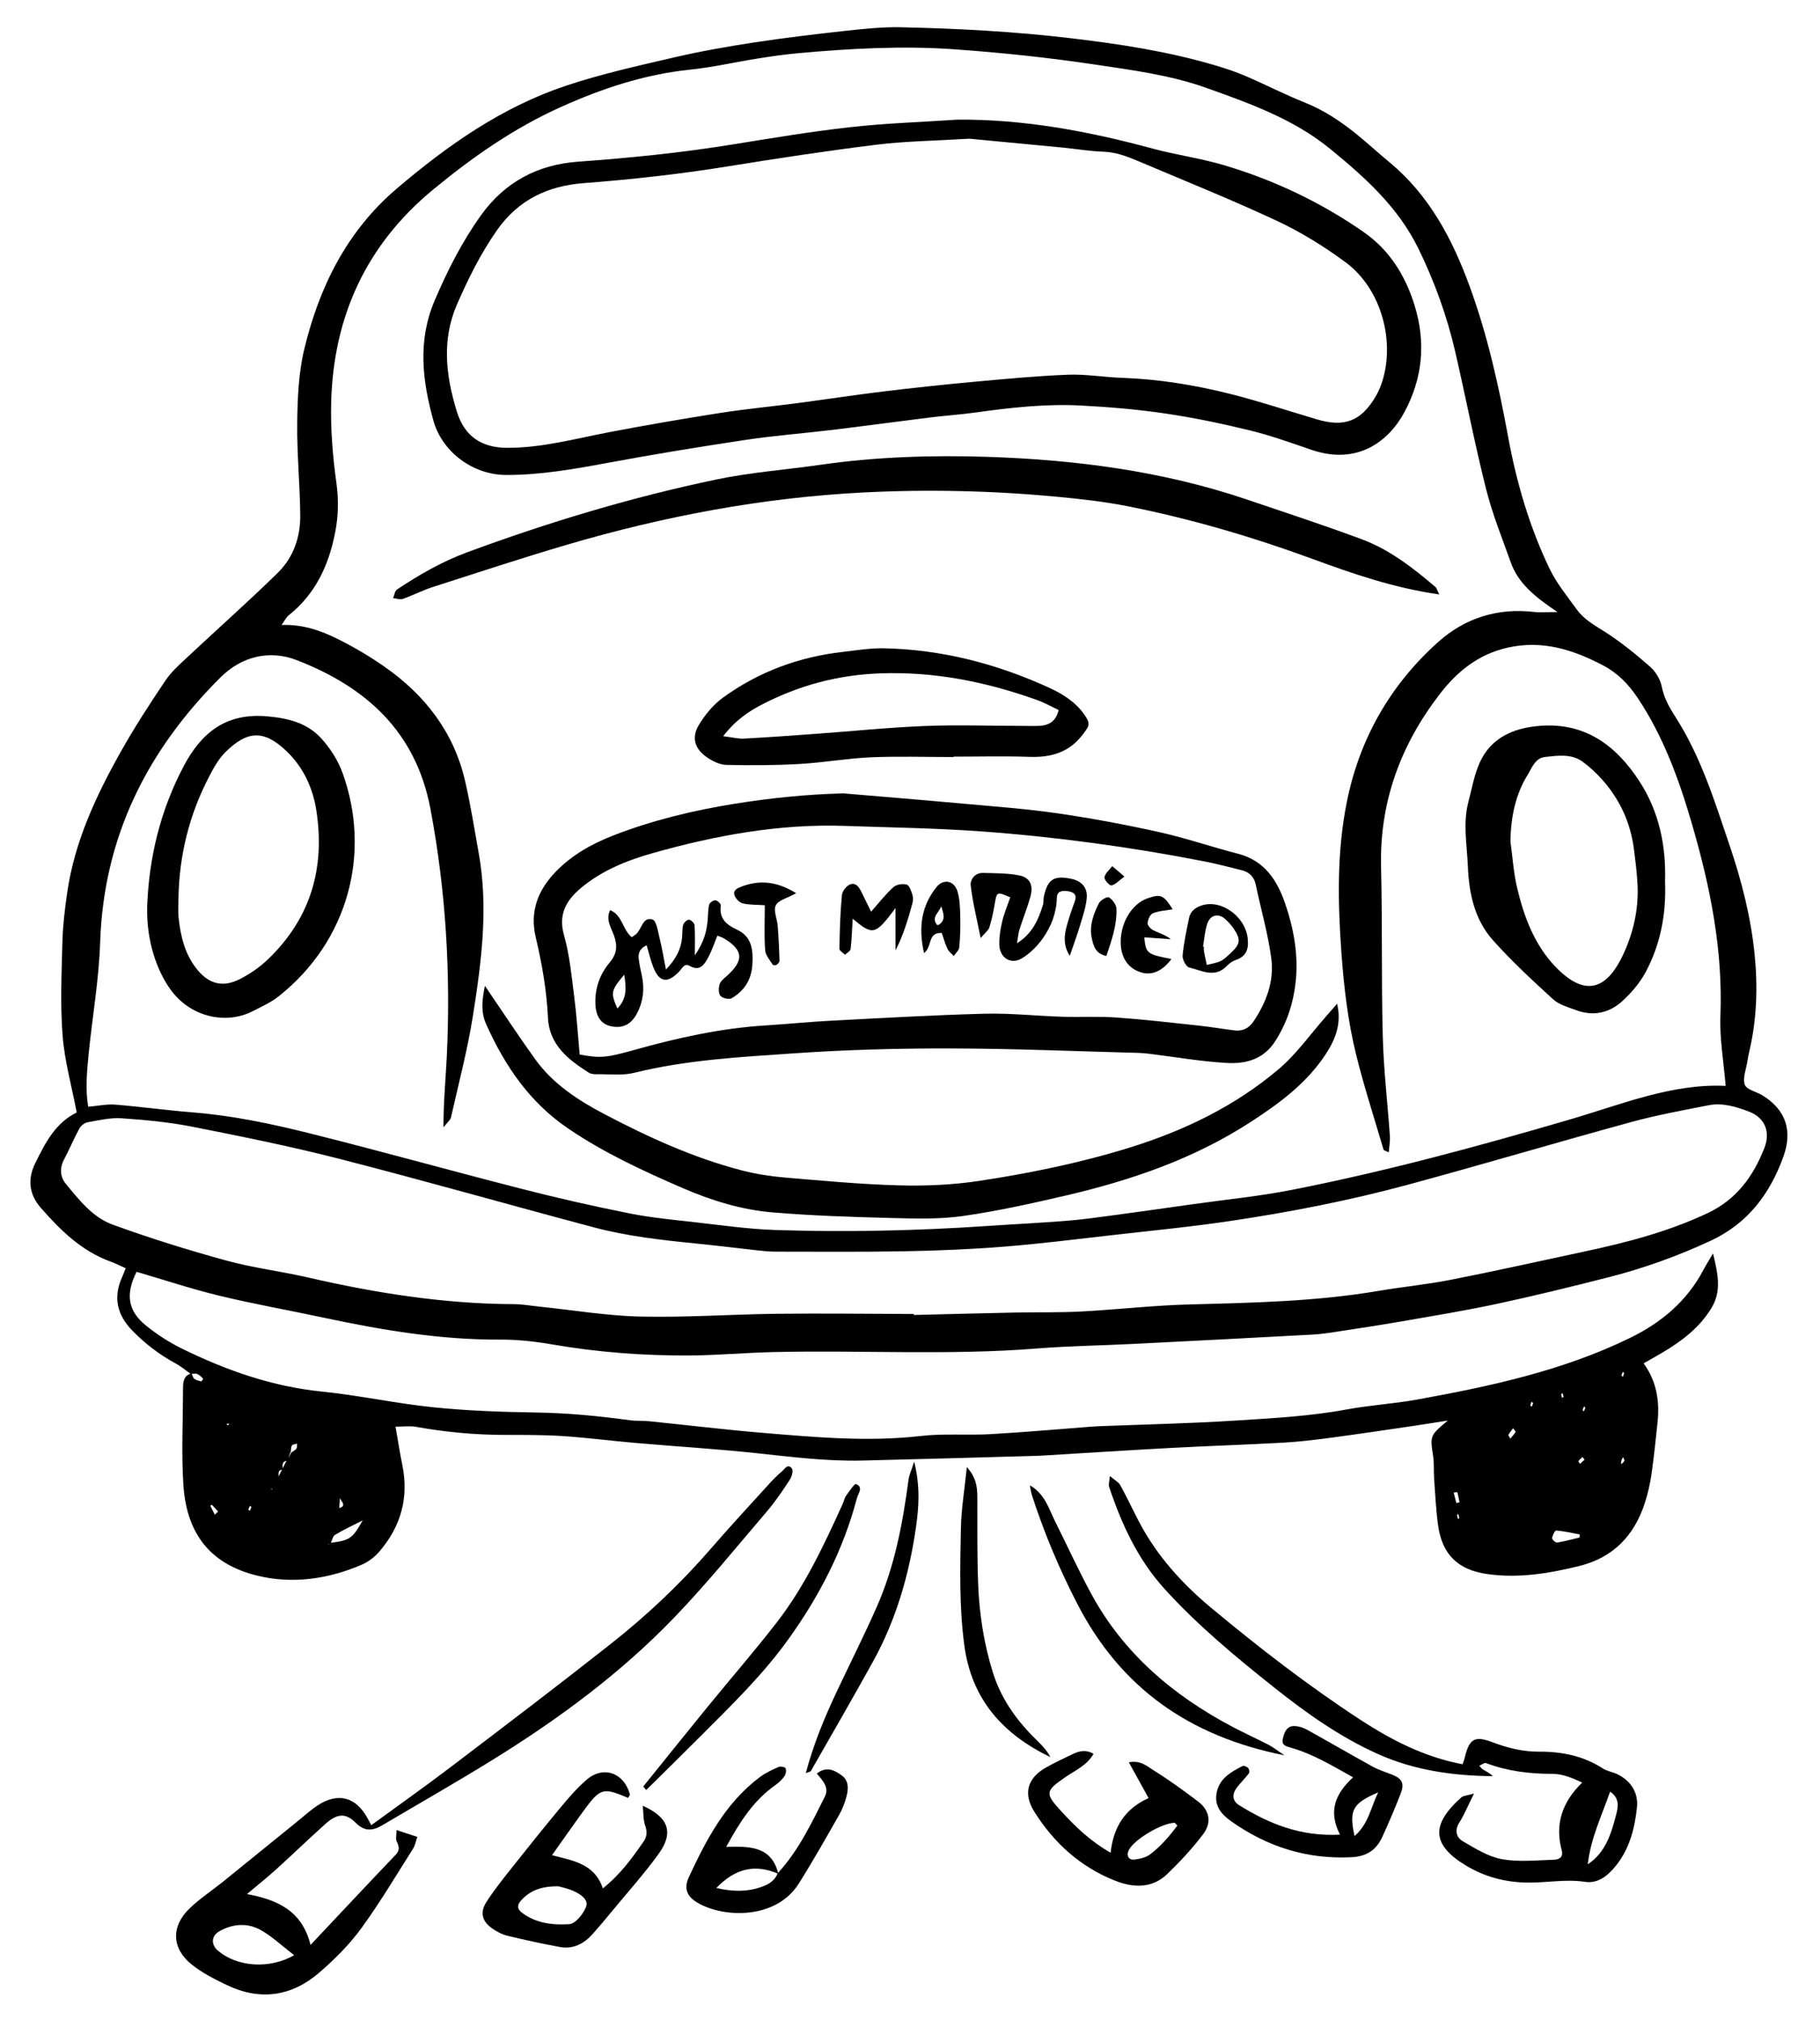 <?xml version="1.0" encoding="UTF-8"?>
<svg id="Layer_1" data-name="Layer 1" xmlns="http://www.w3.org/2000/svg" version="1.1" viewBox="0 0 679.89 754.8">
  <defs>
    <style>
      .cls-1 {
        fill: #000;
        stroke-width: 0px;
      }
    </style>
  </defs>
  <path class="cls-1" d="M71.31,513.33c-1.92-1.34-3.73-2.89-5.78-3.99-5.99-3.24-11.29-7.3-16.05-12.18-5.73-5.87-7.28-12.38-3.9-19.95.43-.97.8-1.96,1.38-3.39-1.98-.88-3.82-1.82-5.74-2.52-10.81-3.94-18.7-11.73-26.02-20.1-4.21-4.82-5.06-10.52-2.05-16.6,3.74-7.55,7.47-15.04,15.51-18.97-1.89-9.87-4.54-19.26-5.28-28.8-.9-11.55-.37-23.22-.07-34.83.16-6.17.9-12.36,1.79-18.49,2.74-19,10.71-36.09,19.98-52.59,5.15-9.16,10.88-18.02,16.76-26.73,2.36-3.49,5.71-6.37,8.83-9.29,11.02-10.33,22.35-20.35,33.13-30.93,5.79-5.68,8.43-13.29,8.36-21.37-.1-11.6-1.28-23.21-1.13-34.8.12-9.11.51-18.45,2.61-27.25,5.56-23.25,15.94-44.2,34.47-60,18.97-16.18,39.33-30.5,63.22-38.49,13.2-4.42,26.89-7.45,40.48-10.61,9.94-2.31,20.02-4.08,30.11-5.62,11.42-1.74,22.9-3.1,34.39-4.36,6.69-.73,13.45-1.43,20.16-1.29,21.29.46,42.53,1.6,63.73,4.12,18.21,2.16,36.22,4.92,53.8,10.13,3.86,1.14,7.71,2.42,11.4,4.01,7.41,3.19,14.59,6.9,22.08,9.89,7.13,2.85,13.35,7.02,19.24,11.77,4.2,3.39,8.17,7.08,12.33,10.52,14.88,12.31,23.49,28.65,29.97,46.38,6.68,18.27,10.86,37.17,14.37,56.24,3.13,17.02,7.95,33.54,15.43,49.14,2.65,5.52,6.66,10.42,10.29,15.43,2.56,3.53,6.31,5.64,10,7.97,6.12,3.86,11.8,8.49,17.26,13.26,2.11,1.84,3.9,4.81,4.42,7.53.85,4.41,2.98,7.98,5.28,11.58,9.37,14.69,14.47,31.21,19.99,47.51,4.5,13.27,8,26.88,9.4,40.85,1.22,12.11.84,24.27-1.97,36.24-.31,1.31-.56,2.63-.77,3.96-.44,2.89-1.82,6.16-.92,8.55.7,1.87,4.32,2.58,6.56,3.95,8.87,5.44,11.35,13.32,7.82,23.01-5.05,13.84-13.2,24.87-27.29,31.4-12.3,5.7-24.89,10.22-37.93,13.55-13.8,3.52-27.64,6.92-41.56,9.91-11.82,2.54-23.77,4.49-35.69,6.57-8.21,1.43-16.46,2.67-24.7,3.93-2.92.45-5.86.87-8.81,1.03-22.37,1.21-44.74,2.37-67.11,3.49-11.86.6-23.74.74-35.57,1.69-32.95,2.64-65.95.57-98.92,1.35-10.25.24-20.49,1.19-30.74,1.26-17.27.12-34.46-1.17-51.52-4.11-6.36-1.1-12.87-1.85-19.31-1.81-22.52.13-44.52-3.58-66.42-8.26-12.88-2.75-25.87-5.05-38.67-8.14-10.42-2.52-20.62-5.92-30.91-8.93-4.19,8.25-3.35,14.53,3.48,20.06,4.16,3.36,8.77,6.34,13.57,8.69,16.51,8.09,33.63,14.12,52.16,15.99,13.89,1.4,27.62,4.43,41.52,5.86,12.6,1.3,25.32,1.76,37.99,1.95,11.9.17,23.67,1.27,35.43,2.89,2.4.33,4.87.14,7.29.38,14.19,1.44,28.35,3.17,42.56,4.35,19.62,1.64,39.23,3.43,58.99,1.16,8.56-.98,17.31-.19,25.95-.68,12.64-.71,25.26-1.85,37.89-2.81.81-.06,1.62-.12,2.43-.15,17-.67,34.02-1.02,50.99-2.1,13.95-.89,27.94-1.6,41.76-4.16,8.72-1.61,17.64-2.13,26.37-3.71,27.29-4.95,54.39-10.75,79.55-23.04,11.65-5.69,21.27-13.74,27.41-25.46.84-1.6,1.81-3.12,3.56-6.11,1.92,7.97,3.19,14.23-.61,20.45-4.5,7.38-11.13,12.38-18.41,16.68-2.27,1.34-4.57,2.62-6.9,3.95,4.95,6.9,6.02,14.34,5.18,22.18-.69,6.41-1.32,12.83-2.25,19.21-.54,3.71-1.38,7.42-2.55,10.98-4,12.15-11.89,20.29-24.59,23.39-11.28,2.75-22.58,4.64-34.26,2.96-10.83-1.56-16.81-7.21-18.33-18.25-.81-5.85-1.06-11.78-1.49-17.68-.2-2.69.06-5.44-.35-8.09-1.16-7.68-1.25-7.67,5.48-13.33-5.02.79-8.93,1.44-12.85,2.01-10.37,1.52-20.74,3.08-31.13,4.46-5.87.78-11.77,1.48-17.69,1.81-13.75.77-27.51,1.19-41.26,1.93-16.16.86-32.31,1.91-48.46,2.88-.81.05-1.62.09-2.43.11-21.61.59-43.22,1.24-64.83,1.75-13.52.32-26.89-1.4-40.3-2.83-14.74-1.56-29.54-2.45-44.31-3.73-9.12-.79-18.21-1.98-27.35-2.58-7.27-.48-14.59-.42-21.89-.44-11.09-.02-22.06-1.06-32.97-3.02-2.3-.41-4.74-.06-7.63-.06.89,5.05,1.61,9.74,2.55,14.38,2.49,12.24-.58,23.01-8.65,32.35-1.72,1.99-4.03,3.76-6.43,4.8-12.46,5.4-25.78,7.31-38.79,4.21-17.16-4.09-26.72-14.95-27.94-34.15-.75-11.86-.14-23.8-.12-35.71,0-2.49.14-4.95,3.17-5.8.34.7.51,1.61,1.06,2.04.7.55,1.69.76,2.59.97.15.03.75-1,.68-1.06-.68-.65-1.37-1.37-2.21-1.71-.67-.27-1.54-.02-2.32,0ZM605.45,547.2c.48-.47,1.11-.87,1.38-1.43.14-.3-.33-.9-.53-1.37-.22.46-.53.91-.64,1.4-.11.5-.04,1.05-.05,1.57-.24.38-.48.77-.72,1.15.18-.44.36-.88.55-1.32ZM107.23,545.74c-2.22.29-1.57,1.95-1.58,3.3-2.3.19-1.39,2-1.61,3.23-.27.41-.54.83-.81,1.24.2-.49.4-.97.6-1.46.54-1.06,1.09-2.12,1.63-3.18.55-1.08,1.09-2.16,1.64-3.25.61-1.02,1.22-2.04,1.83-3.06.61-.43,1.39-.75,1.78-1.32.32-.47.19-1.25.25-1.9-.66.22-1.58.25-1.9.71-.4.57-.3,1.49-.42,2.26-.47,1.14-.95,2.29-1.42,3.43ZM126.56,563.44c3.06-.68,1.04-2.36.43-3.73-.09,1.3-.18,2.59-.27,3.89-.23.33-.46.67-.69,1,.17-.39.35-.78.52-1.16ZM123.32,576.42c7.32-.89,8.32-1.56,12.17-8.39-3.79,1.93-7.16,3.48-10.33,5.39-.87.52-1.12,2.09-1.65,3.18-.25.07-.51.11-.73.23-.14.08-.2.28-.29.43.28-.28.56-.56.84-.84ZM581.8,228.66c-8.17-5.52-14.57-10.54-17.44-18.58-3.25-9.12-6.9-18.16-9.25-27.51-4.26-16.95-7.55-34.14-11.49-51.18-3.09-13.39-7.74-26.23-13.8-38.61-7.61-15.53-20.13-26.72-33.08-37.28-13.51-11.03-29.98-16.92-46.17-22.69-13.41-4.78-27.59-6.61-41.71-8.72-17.34-2.59-34.73-4.41-52.16-5.66-19.42-1.39-38.89-.32-58.29,1.42-5.09.46-10.16,1.19-15.2,1.99-8.48,1.34-16.88,3.3-25.4,4.18-17.07,1.76-33,7.06-48.51,14.06-17.37,7.84-32.78,18.61-47.43,30.69-25.12,20.71-37.35,47.57-38.16,79.72-.25,9.94.59,20,1.95,29.87.87,6.31.76,12.32-.43,18.44-2.37,12.28-7.33,23.09-17.38,31.08-.92.73-1.46,1.94-2.67,3.62,8.38-.29,15.2,2.31,21.68,5.58,5.77,2.91,11.38,6.25,16.68,9.94,15.14,10.54,25.92,24.39,30.17,42.63,2.07,8.9,3.48,17.95,5.1,26.95,3.71,20.52,1.04,40.89-2.18,61.12-2.02,12.68-5.32,25.16-8.15,37.71-.22,1-1.31,1.8-2.81,3.75-.03-9.74.83-18.01,1.23-26.32,1.5-31.08-.32-61.98-6.11-92.69-5.47-28.99-24.29-45.64-50.02-55.57-9.83-3.79-20.26-1.62-28.4,6.48-27.47,27.35-43.66,59.66-44.96,99.05-.46,13.96-2.93,27.85-4.31,41.78-.66,6.6-1.24,13.25-.15,19.57,3.72-.32,6.95-1.04,10.1-.79,9.64.78,19.24,2.13,28.88,2.9,14.8,1.17,29.28,4.21,43.59,7.79,26.58,6.64,52.97,14.03,79.51,20.82,13.26,3.4,26.64,6.44,40.06,9.12,8.16,1.63,16.5,2.4,24.78,3.34,9.89,1.12,19.79,2.54,29.72,2.87,26.48.87,52.96.29,79.41-1.51,9.69-.66,19.39-1.13,29.07-1.89,5.63-.44,11.24-1.22,16.85-1.97,10.13-1.36,20.24-2.79,30.36-4.22,12.51-1.77,25.14-3,37.52-5.44,35.08-6.91,69.55-16.26,103.86-26.32,19.25-5.65,38.11-13.45,57.98-12.49-.73-9.02-2.28-17.62-1.95-26.15.96-24.6-3.79-48.17-10.6-71.59-4.84-16.64-10.65-32.71-20.34-47.25-3.41-5.11-7.49-9.26-12.82-12.07-11.17-5.88-22.68-9.59-35.68-6.68-10.98,2.46-18.9,8.9-25.47,17.45-14.61,19.03-22.46,40.29-21.86,64.59.52,21.1.09,42.22.64,63.31.32,12.37,1.79,24.7,2.65,37.06.14,1.95-.25,3.93-.41,6.16-1.13-.56-1.86-.69-1.95-1.01-3.49-11.84-7.32-23.61-10.27-35.59-3.09-12.55-4.57-25.37-5.5-38.33-1.33-18.67-1.67-37.2,1.97-55.58,4.7-23.8,16.19-44.04,34.22-60.17,10-8.95,22.22-12.81,35.86-11.21,2.38.28,4.81.04,8.68.04ZM341.38,490.89c0,.13,0,.26,0,.39,12.68-.31,25.37-.65,38.05-.91,8.11-.17,16.24.05,24.34-.38,13.46-.71,26.89-2.28,40.35-2.64,23.73-.63,47.44-1.08,70.93-5.08,9.01-1.53,18.14-2.4,27.1-4.17,16.61-3.27,33.13-6.97,49.68-10.51,15.81-3.38,31.37-7.41,46.11-14.38,10.78-5.09,17.01-13.72,21.15-24.27,2.4-6.11.22-11.41-5.85-13.69-4.72-1.78-9.78-3.35-14.94-2.33-9.75,1.92-19.55,3.71-29.12,6.33-27.72,7.59-55.27,15.78-83.01,23.3-21.79,5.91-43.96,10.24-66.29,13.57-14.63,2.19-29.37,3.62-44.07,5.29-13.64,1.55-27.26,3.27-40.94,4.36-12.37.98-24.79,1.48-37.2,1.71-15.95.3-31.92.14-47.88.14-2.15,0-4.31-.21-6.46-.44-7.76-.85-15.5-1.83-23.26-2.6-12.86-1.28-25.71-2.71-38.21-6.03-31.67-8.43-63.19-17.42-94.93-25.57-18.19-4.67-36.63-8.39-55.06-12.03-8.68-1.72-17.58-2.55-26.42-3.16-4.2-.29-8.53.75-12.75,1.5-1.15.2-2.49,1.29-3.07,2.34-2.04,3.75-3.67,7.73-5.68,11.5-1.75,3.27-1.51,6.54.63,9.14,4.97,6.05,10.06,12.55,17.52,15.26,13.89,5.05,28.04,9.46,42.3,13.38,10.08,2.77,20.56,4.03,30.77,6.38,25.27,5.82,50.75,9.84,76.77,9.94,3.21.01,6.42.6,9.63.93,12.59,1.3,25.16,3.43,37.77,3.71,16.99.38,34.01-.85,51.02-1.04,17.01-.19,34.02.03,51.03.08ZM590.05,574.42c.03-.38.07-.76.1-1.14-2.93-.54-5.84-1.23-8.79-1.49-.47-.04-1.41,1.79-1.55,2.83-.07.5,1.31,1.78,1.87,1.69,2.82-.44,5.58-1.23,8.37-1.89ZM544.04,561.54c.4-.09.79-.18,1.19-.27-.26-1.28-.5-2.57-.82-3.83-.01-.04-.89.14-1.36.21.33,1.3.66,2.59.99,3.89ZM564.2,537.47c.72-.87,1.47-1.6,1.95-2.48.13-.23-.59-.92-.92-1.4-.58.8-1.24,1.56-1.7,2.43-.13.24.36.81.67,1.45ZM81.48,564.71c-.77-.85-1.53-1.7-2.32-2.51-.03-.03-.6.36-.58.39.53,1.12,1.09,2.22,1.66,3.32.28-.27.57-.55,1.24-1.2ZM591.95,545.34c-.3-.39-.54-.7-.78-1-.51.49-1.1.92-1.49,1.49-.11.16.33.71.52,1.08.57-.51,1.14-1.02,1.74-1.57ZM592.23,526.02c-.14-.22-.28-.44-.42-.66-.21.45-.47.88-.59,1.35-.04.15.29.4.45.61.19-.43.38-.87.56-1.3ZM572.73,524.22c-.19-.19-.37-.38-.55-.56-.18.45-.42.89-.51,1.35-.03.14.34.37.53.56.18-.45.36-.9.54-1.34ZM584.12,521.77c-.14-.44-.28-.88-.43-1.32-.17.18-.5.38-.48.54.05.46.24.89.38,1.34.17-.19.35-.37.52-.56ZM606.74,513.09c-.16-.2-.31-.4-.47-.59-.19.44-.44.87-.54,1.33-.03.14.33.37.5.55.17-.43.34-.86.51-1.29ZM93.41,562.55c-.23.45-.5.89-.65,1.37-.04.12.35.36.54.55.21-.44.46-.87.58-1.34.04-.14-.3-.39-.47-.58ZM544.7,567.59c.15-.19.44-.4.42-.57-.07-.49-.27-.97-.42-1.45-.14.19-.41.4-.39.58.06.49.25.96.39,1.44ZM85.73,531.86c-.45.03-.79.05-1.14.07.17.2.33.4.5.6.18-.19.36-.37.64-.68ZM101.43,556.63l.24-.44-.36-.05.12.49Z"/>
  <path class="cls-1" d="M92.24,707.62c11.55,2.17,20.6,6.29,23.77,19.01,10.99-11.67,21.31-22.7,31.74-33.62,1.65-1.73,1.39-3.08.47-4.98-.49-1-.09-2.44-.09-4.31,2.91.95,5.11,1.67,7.77,2.55-.56,1.6-.82,3.18-1.61,4.43-6.35,10-12.4,20.23-19.37,29.78-4.42,6.05-9.88,11.49-15.56,16.42-10.31,8.94-22.09,10.71-34.57,4.75-4.58-2.19-9.24-4.55-13.17-7.7-7.49-6-7.78-14.15-.88-20.88,3.84-3.74,8.42-6.71,12.62-10.1,9.45-7.63,18.86-15.3,28.29-22.94,2.3-1.87,4.51-3.89,6.98-5.51,7.6-4.99,14.36-3.19,18.67,4.78.38.71.77,1.41,1.4,2.59,10.01-7.31,20.04-14.4,29.81-21.83,19.98-15.18,39.97-30.37,59.67-45.91,13.59-10.72,26.16-22.59,37.51-35.72,6.89-7.97,14.06-15.7,21.14-23.5,1.63-1.8,3.31-3.59,5.18-5.13,1.04-.86,2.25-3.18,3.8-1.19.6.77,0,3.07-.75,4.21-2.66,4.05-5.38,8.11-8.52,11.79-11.4,13.34-22.47,27.01-34.61,39.64-20.12,20.93-43.4,38.08-68.04,53.31-13.52,8.36-27.33,16.23-41.01,24.32-3.56,2.1-6.57,2.57-10.04-.92-3.77-3.79-7.02-3.37-11.31.49-6.23,5.59-12.26,11.41-18.46,17.04-3.19,2.89-6.57,5.56-10.82,9.13ZM109.89,730.47c-4.68-3.6-8.22-6.97-12.34-9.32-4.98-2.84-10.46-2.49-15.5.31-3.16,1.75-3.32,5.01-.66,7.29,6.99,6,19.04,7.12,28.51,1.72Z"/>
  <path class="cls-1" d="M550.62,670.1c-2.31,4.63-3.61,7.91-5.48,10.83-1.92,3.02-1.02,5.61,1.38,7.01,4.61,2.68,9.44,5.72,14.54,6.65,6.28,1.14,12.93.41,19.4.21,1.76-.05,3.69-.71,2.93-3.58-2.56-9.64.13-17.96,7.66-25.24-4.05-1.92-7.53-3.28-11.29-3.27-8.43.02-16.65-1.02-24.59-4-.64-.24-1.68.61-2.54.95.43.48.78,1.09,1.31,1.41,1.25.74,2.58,1.33,3.7,2.51-14.88-.14-29.35-2.18-42.98-8.31-14.13-6.35-26.64-15.24-38.71-24.84-14.4-11.45-28.55-23.18-40.94-36.84-9.98-11-16.03-24.18-20.68-38.09-.3-.9.12-2.04.29-4.06,1.75,1.51,3.23,2.26,3.89,3.45,2.48,4.48,4.63,9.14,7.01,13.68,6.63,12.66,16.06,23.07,26.92,32.11,17.84,14.86,36.19,29.05,55.66,41.78,11.82,7.72,24.12,14,38.24,16.67.25-.71.58-1.42.76-2.17,1.75-7.45,3.73-8.61,10.58-6.01,5.58,2.11,11.24,3.52,17.29,3.48,8.47-.06,16.56,1.57,23.84,6.3,1.54,1,3.55,1.26,5.24,2.06,5.21,2.45,8.02,7.04,7.47,12.37-.8,7.74-2.73,15.45-7.79,21.77-2.94,3.67-6.64,6.89-11.65,6.13-7.27-1.1-14.41.4-21.62.28-8.32-.13-15.98-2.19-23.03-6.49-12.61-7.68-12.92-15.21-1.48-25.38.68-.61,1.92-.6,4.66-1.37ZM593.16,696.49c6.57-4.33,8.66-11.26,10.47-18.11.74-2.8,1.73-6.47-2.16-9.01-3.16,9.08-7.29,17.57-8.32,27.11Z"/>
  <path class="cls-1" d="M234.62,671.7c-9.44-4.01-10.34-3.77-16.83,5.12-3.81,5.23-7.5,10.55-11.58,16.29,7.73,2.04,15.87,3.07,18.99,12.4,6.59-5.25,10.93-11.31,15.19-17.46,1.34-1.94,1.43-3.76.61-6.06-.76-2.15-.6-4.63-.89-7.35,9.63,4.26,11.66,9.99,6.02,17.84-5.35,7.44-11.52,14.3-17.36,21.38-2.4,2.92-4.83,5.82-7.34,8.65-3.24,3.64-7.25,5.8-12.21,4.9-6.6-1.2-13.16-2.63-19.68-4.21-2.04-.5-4.05-1.57-5.78-2.8-3.72-2.65-4.53-5.97-2.03-9.85,2.77-4.3,5.98-8.33,9.16-12.35,6.2-7.83,12.44-15.63,18.83-23.3,2.93-3.52,5.98-7.04,9.45-10.01,6.21-5.33,13.93-2.6,16.12,5.44.1.37-.43.9-.67,1.36ZM208.55,704.73c-6.62-.05-10.67,1.72-13.9,5.29-1.48,1.65-1.63,3.12.46,4.67,5.27,3.92,11.52,4.57,17.53,4.19,2.3-.15,5.25-3.78,6.28-6.45,1.07-2.77-2.06-4.72-4.47-5.85-2.36-1.1-5.01-1.59-5.89-1.86Z"/>
  <path class="cls-1" d="M408.49,655.26c-2.41,4.28-6.77,6.12-10.47,8.66-7.56,5.21-7.78,6.03-1.58,12.76,5.28,5.74,10.82,11.18,18.46,15.5,1-9.53,5.33-16.45,14.17-20.41-2.51-4.54-4.78-8.65-7.37-13.35,4.36-.94,6.9,1.53,9.36,3.06,5.7,3.54,11.16,7.52,16.51,11.58,4.21,3.2,5.21,7.77,1.94,12.12-4.01,5.34-8.63,10.29-13.44,14.94-5.74,5.56-12.87,5.16-19.63,2.47-12.92-5.14-22.84-14.16-30.13-25.86-4.18-6.71-2.42-12.46,4.31-16.31,3.26-1.87,6.71-3.42,10.09-5.08,2.5-1.22,5.04-1.76,7.78-.1ZM439.83,682.05c-.67-.7-.86-1.05-1.03-1.05-4.81.12-14.91,6.11-17.05,10.07-1.11,2.05-.2,3.94,2.03,3.67,2.03-.25,4.31-.77,5.88-1.95,4-3.02,7.23-6.84,10.17-10.74Z"/>
  <path class="cls-1" d="M290.54,699.83c7.76-8.39,12.58-18.61,17.62-28.67,1.71-3.41-.93-6-3.02-8.56,3.69-2.89,6.57-1.2,9.15.58,2.87,1.99,2.69,5.16,1.9,8.11-.62,2.32-1.51,4.64-2.7,6.73-4.94,8.65-9.82,17.35-15.14,25.76-8.43,13.33-27.94,12.88-37.77,7.09-3.98-2.35-5.23-5.3-3.22-9.62,6.5-13.98,13.64-27.62,26.34-37.21,2.12-1.61,4.62-2.77,7.07-3.87.73-.33,2.48-.03,2.69.45.35.79.14,2.19-.39,2.94-.92,1.29-2.14,2.46-3.45,3.38-8.2,5.77-13.36,13.92-18.33,23.07,8.59-.25,16.96-.39,19.46,10.05-8.56-3.71-15.97-2.15-23.15,5.3,6.35,1.47,11.68,1.46,17.08-.48,2.67-.96,4.79-2.35,5.87-5.05Z"/>
  <path class="cls-1" d="M500.58,685.42c-4.63-9.01-1.51-15.47,4.87-21.41-7.89-4.43-15.01-8.69-23.01-11-2.13-.62-3.79-.99-3.22-3.42.54-2.36,1.44-4.92,4.58-4.73,1.54.09,3.18.65,4.54,1.41,8.23,4.56,16.37,9.31,24.61,13.84,2.3,1.26,4.88,2,7.32,3,3.5,1.43,4.43,3.23,3,6.91-2.15,5.51-4.45,10.98-6.93,16.34-2.2,4.76-5.78,7.22-11.41,7.5-16.6.84-31.37-3.83-44.85-13.31-3.83-2.69-6.52-5.81-5.59-10.74,1.02-5.38,5.36-7.81,9.72-10.03.47-.24,1.63.27,2.08.77.38.43.55,1.6.23,2.02-1.46,1.93-3.29,3.6-4.68,5.58-1.69,2.4-1.4,4.75,1.1,6.3,11.1,6.9,22.86,11.75,37.65,10.98ZM506,685.97c5.23-4.51,6.02-10.54,8.84-16.34-9.62,4.17-10.93,6.56-8.84,16.34Z"/>
  <path class="cls-1" d="M384.73,554.93c5.65,3.2,7.09,8.83,9.58,13.8,4.45,8.89,8.58,17.95,13.31,26.68,12.09,22.31,30.57,37.98,52.7,49.69,4.51,2.38,9.16,4.49,13.69,6.83,1.54.79,2.9,1.91,5.81,3.86-35.77-7.12-61.16-25.36-77.2-56.26-6.82-13.14-12.53-26.75-17.1-40.84-.39-1.22-.54-2.51-.8-3.77Z"/>
  <path class="cls-1" d="M240.28,667.47c7.92-9.82,15.81-19.67,23.78-29.45,8.69-10.65,17.71-21.04,26.13-31.9,10.45-13.48,17.62-28.88,24.64-44.32.44-.97.62-2.12,1.22-2.96,1.16-1.63,3.2-4.63,3.73-4.4,2.88,1.25.81,3.45.31,5.35-5.04,19.21-14.02,36.52-25.53,52.57-9.47,13.22-21.1,24.51-32.54,35.97-6.83,6.84-13.73,13.61-20.59,20.41-.38-.42-.76-.85-1.14-1.27Z"/>
  <path class="cls-1" d="M392.4,656.48c-17.77-8.59-29.49-21.55-32.18-41.89-1.93-14.57-1.55-29.12-1.26-43.68.14-7.16,1.36-14.3,2.22-22.82,3.52,3.97,3.9,7.48,3.92,11.16.05,10.82-.12,21.65.3,32.46.44,11.31,2.15,22.5,5.57,33.33,2.9,9.19,8.22,16.92,14.96,23.74,2.37,2.39,4.93,4.65,6.47,7.71Z"/>
  <path class="cls-1" d="M341.5,546.04c2.34,9.47,1.73,17.12.69,24.43-2.51,17.63-7.42,34.69-16.12,50.4-7.56,13.66-15.38,27.18-23.13,40.74-.2.35-.9.41-1.92.83,2.89-10.94,7.08-20.97,11.74-30.83,4.94-10.46,10.15-20.81,14.82-31.39,6.67-15.12,9.67-31.23,11.83-47.51.22-1.65,1-3.22,2.11-6.66Z"/>
  <path class="cls-1" d="M357.19,44.7c25.05-.24,49.29,4.29,73.3,10.79,8.79,2.38,17.91,3.61,26.63,6.19,18.71,5.54,36.2,13.83,52.26,24.99,9.72,6.75,15.61,16.29,19.05,27.38,4.26,13.77,3.1,27.11-3.77,39.9-5.96,11.1-17.67,19.91-34.68,14.12-7.65-2.61-15.29-5.38-23.13-7.29-10.44-2.54-21-4.75-31.62-6.31-10.38-1.53-20.89-2.41-31.37-2.96-13.24-.71-26.39.78-39.5,2.61-5.6.78-11.26,1.14-16.87,1.84-12.01,1.49-24.01,3.13-36.03,4.59-10.96,1.33-22,2.15-32.91,3.79-17.55,2.64-35.07,5.51-52.51,8.76-12.21,2.27-24.35,4.35-36.85,4.35-12.83,0-24.1-8.92-27.25-20.19-4.2-15.03-5.98-29.95.42-44.96,4.78-11.2,10.21-21.95,17.33-31.89,8.97-12.53,21.34-18.93,36.28-20.01,19.36-1.39,38.61-3.34,57.77-6.44,14.6-2.36,29.2-4.81,43.89-6.45,13.13-1.47,26.37-1.9,39.56-2.78ZM362.11,51.82c-13.15.8-23.98.92-34.66,2.24-18.66,2.3-37.26,5.14-55.82,8.14-17.81,2.88-35.7,4.84-53.68,6.23-13.27,1.02-24.26,6.18-32.2,17.45-6.11,8.67-10.72,18.04-14.96,27.67-5.89,13.39-4.24,26.9-.12,40.24,2.85,9.24,9.22,13.49,18.78,13.52,13.03.05,25.52-3.44,38.19-5.86,13.72-2.61,27.48-4.99,41.28-7.15,9.56-1.5,19.22-2.41,28.82-3.67,10.66-1.4,21.29-3.04,31.97-4.34,11.22-1.36,22.46-2.57,33.72-3.61,11.79-1.08,23.59-2.21,35.41-2.68,6.69-.27,13.43.91,20.15,1.15,13.78.49,27.32,2.67,40.63,6.03,10.9,2.75,21.59,6.31,32.38,9.51,10.24,3.04,16.43.66,21.86-8.5.95-1.6,1.71-3.34,2.31-5.1,5.14-15.22.05-35.12-13.56-45.14-8-5.89-16.6-11.23-25.58-15.43-17.04-7.98-34.53-14.97-51.85-22.34-4.21-1.79-8.42-3.35-13.15-3.52-5.1-.18-10.16-1.05-15.25-1.54-12.32-1.19-24.64-2.35-34.66-3.3Z"/>
  <path class="cls-1" d="M314.71,296.38c15.02,1.28,30.05,2.5,45.07,3.87,11.79,1.07,23.62,1.92,35.33,3.62,12.75,1.85,25.44,4.23,38.02,7.03,9.93,2.21,19.61,5.56,29.48,8.1,9.81,2.52,14.56,10.05,17.46,18.51,3.23,9.41,5.05,19.32,3.94,29.43-.86,7.84-3.22,15.08-7.52,21.88-4.4,6.95-10.99,8.69-18.06,8.31-9.64-.52-19.22-2.22-28.83-3.4-1.34-.16-2.68-.32-4.02-.35-23.48-.62-46.96-1.63-70.44-1.68-19.42-.04-38.89.47-58.27,1.81-20.09,1.39-40.27,2.42-59.99,7.3-4.36,1.08-9.14.46-13.73.53-1.06.02-2.31-.03-3.15-.56-7.7-4.84-14.82-10.47-15.29-20.41-.49-10.29-2.22-20.28-4.59-30.25-2.25-9.48.76-17.48,7.41-24.37,6.14-6.37,13.66-10.55,21.76-13.69,14.58-5.65,29.68-9.29,45.14-11.77,13.36-2.15,26.71-3.5,40.3-3.88ZM216.55,393.99c7.79,1.39,9.84,1.24,20.55-1.77,16.09-4.51,32.34-8.1,49.07-9.13,8.07-.5,16.12-1.33,24.19-1.75,19.13-.99,38.26-2.11,57.4-2.61,9.69-.25,19.4.82,29.11,1.13,6.76.21,13.55-.19,20.28.29,10.2.72,20.37,1.91,30.54,3,4.54.49,9.05,1.27,13.58,1.82,2.95.35,5.3-.85,6.95-3.29,4.81-7.12,7.8-15.06,6.7-23.55-1.21-9.29-3.89-18.39-5.81-27.6-.64-3.05-2.47-4.72-5.31-5.43-4.69-1.17-9.38-2.41-14.12-3.33-27.49-5.35-55.22-9.13-83.14-11.16-16.96-1.23-33.99-1.46-51-2.05-24.49-.84-48.29,3.56-71.71,10.17-9.61,2.71-18.95,6.46-26.75,12.98-5.44,4.55-8.63,9.77-6.38,17.7,2.11,7.44,2.83,15.31,3.82,23.03.91,7.16,1.37,14.39,2.03,21.56Z"/>
  <path class="cls-1" d="M537.64,222.08c-17.13-2.45-32.27-7.74-47.41-13.29-22.5-8.25-45.49-15-69.02-19.67-8.7-1.72-17.57-2.71-26.4-3.54-23.99-2.26-48.07-2.81-72.1-1.6-37.77,1.9-74.74,8.89-110.99,19.56-16.76,4.93-33.36,10.4-49.99,15.75-3.82,1.23-7.43,3.12-11.22,4.45-1.06.37-2.43-.16-3.66-.28.47-1.09.62-2.66,1.44-3.21,8.31-5.55,16.96-10.49,26.38-13.97,30.32-11.19,61.21-20.5,92.83-27.12,12.87-2.69,26.1-3.66,39.14-5.53,20.65-2.96,41.41-3.62,62.21-2.95,32.98,1.08,65.47,5.3,96.89,15.92,14.27,4.83,28.59,9.55,42.72,14.77,10.49,3.87,19.28,10.69,27.72,17.89.54.46.71,1.33,1.46,2.82Z"/>
  <path class="cls-1" d="M181.13,368.29c6.9,10.11,12.65,18.89,18.77,27.41,6.62,9.23,15.98,15.33,25.79,20.49,16.44,8.65,33.33,16.37,51.4,21.07,5.18,1.35,10.56,2.19,15.9,2.65,14.24,1.21,28.49,2.55,42.77,2.94,9.94.27,20.04-.16,29.86-1.64,19.12-2.89,38.1-6.78,56.61-12.54,20.27-6.32,39.2-15.47,55.43-29.23,6.72-5.7,11.93-13.17,17.82-19.84,1.22-1.38,2.42-2.77,4.02-4.61,1.76,7.52-.68,13.4-4.28,18.89-7.13,10.87-17.33,18.36-28.05,25.32-21.09,13.69-44.44,21.7-68.68,27.37-12.81,2.99-25.71,5.87-38.72,7.73-8.77,1.25-17.82.98-26.73.75-14.84-.38-29.7-.86-44.49-2.1-11.57-.97-22.66-4.39-33.4-9.03-14.86-6.43-29.48-13.18-42.95-22.34-14.4-9.79-23.62-23.4-30.58-38.92-1.97-4.39-1.65-8.66-.48-14.36Z"/>
  <path class="cls-1" d="M622.01,329.35c.47,12.27-1.73,23.58-7.33,33.97-2.13,3.95-5.23,7.57-8.55,10.62-4.86,4.48-10.85,5.86-17.27,3.48-3-1.11-6.4-2.02-8.66-4.07-7.74-7.05-15.44-14.22-22.43-22.01-6.92-7.72-9.01-17.5-9.43-27.74-.33-8.05-1.91-16.09.22-24.1,1.31-4.92,2.16-10.06,4.24-14.64,4.25-9.34,12.67-12.87,22.27-13.67,17.01-1.42,28.71,7.33,37.42,20.79,7.41,11.44,9.94,24.31,9.51,37.36ZM564.23,314.23c.81,5.84,1.17,11.78,2.52,17.49,2.56,10.8,6.44,21.22,14.27,29.41,11.42,11.93,19.42,8.18,25.35-4.52,3.76-8.05,5.76-16.77,5.37-25.79-.2-4.55-.79-9.09-1.37-13.62-1.27-9.89-5.28-18.58-11.91-25.99-2.15-2.4-4.55-4.64-7.13-6.55-4.26-3.15-9.26-2.37-14.07-1.87-3.81.4-4.93,4.02-6.55,6.64-4.67,7.53-6.29,15.91-6.47,24.8Z"/>
  <path class="cls-1" d="M54.97,338.75c.69-18.53,4.98-36.13,13.69-52.58,6.58-12.42,15.7-19.86,31.02-18.55,8.01.68,15.01,2.45,20.3,8.21,3.38,3.69,6.3,8.27,8,12.97,10.74,29.75,2.27,62.72-23.89,83.44-2.92,2.31-6.46,3.88-9.81,5.6-9.48,4.87-23.07,2.55-30.79-8.43-4.98-7.08-8.82-17.97-8.51-30.66ZM66.67,335.48c0,2.43-.21,4.88.04,7.28.73,7.03,2.36,13.81,6.94,19.45,4.37,5.39,9.53,6.79,15.76,3.68,3.79-1.9,7.46-4.41,10.53-7.34,16.1-15.32,21.62-34.3,18.2-55.97-1.32-8.4-4.94-16.05-11.13-21.97-8.53-8.16-14.8-7.62-22.94.53-2.42,2.42-4.19,5.63-5.8,8.71-7.49,14.27-11.33,29.51-11.59,45.62Z"/>
  <path class="cls-1" d="M356.16,282.83c-10.28,0-20.57-.34-30.82.1-8.86.39-17.66,1.98-26.52,2.48-9.17.52-18.38.58-27.56.35-2.49-.06-5.22-1.46-7.34-2.95-4.48-3.16-5.67-7.3-2.82-12.01,2.32-3.82,5.4-7.57,8.99-10.17,13.33-9.67,28.4-15.22,44.78-17.08,5.08-.58,10.19-1.44,15.27-1.34,21.55.42,42.03,5.73,61.57,14.63,5.13,2.34,10.05,5.34,13.39,10.18,2.38,3.44,1.91,4.09-.67,7.46-5.12,6.7-11.86,8.56-19.89,8.28-9.45-.33-18.93-.08-28.39-.08,0,.04,0,.09,0,.13ZM270.16,275.05c3.61.45,5.68,1.01,7.72.9,8.86-.48,17.72-1.11,26.57-1.76,13.67-.99,27.33-2.4,41.01-2.95,12.12-.49,24.29-.06,36.43-.04,2.16,0,4.32.1,6.48-.02,3.57-.2,6.16-1.77,7.09-5.91-2.58-1.22-5.15-2.69-7.89-3.68-19.13-6.88-38.72-10.81-59.22-10-15.35.6-29.68,4.45-43.26,11.39-5.27,2.69-10.18,5.92-14.94,12.06Z"/>
  <path class="cls-1" d="M248.75,362.26c3.66-3.86,5.63-7.5,6.05-11.92.15-1.61-.01-3.29.42-4.81.24-.84,1.47-2,2.17-1.94.78.06,2.01,1.3,2.07,2.1.24,3.18.1,6.38.1,11.23,3.53-5.08,4.45-9.12,4.82-13.36.16-1.88.09-3.81.55-5.61.19-.73,1.55-1.64,2.32-1.59.75.05,2.1,1.31,2.02,1.88-.69,4.96,2.06,7.24,6.1,9.12,5.59,2.6,6.02,7.71,5.68,13.11-.35,5.6-3.05,9.75-7.73,12.48-.97.57-3.4,0-4.2-.91-.78-.88-.71-2.96-.31-4.3.35-1.16,1.6-2.13,2.6-3.02,6.6-5.9,6.36-9.72-.99-14.14-.63-.38-1.37-.58-2.43-1.02-1.18,2.85-2.07,5.66-3.46,8.19-1.42,2.6-3.06,5.32-6.93,3.1-1.97-1.13-2.71.87-3.77,2-4.45,4.73-7.58,4.23-9.85-1.68-.96-2.49-1.56-5.12-2.42-8.03-2.33,1.09-3.24,2.74-2.97,4.97.26,2.13.71,4.24,1.17,6.34,1.07,4.93.56,9.64-1.78,14.12-2.23,4.28-5.52,5.82-10,4.77-3.37-.79-5.31-3.51-5.54-7.91-.32-5.92,1.53-11.3,5.23-15.72,2.81-3.36,3.11-6.25,1.65-10.31-1-2.78-3.14-5.84-1.39-9.37,4.63,1.9,4.58,7.29,8.07,10.12.59-.43,1.24-.78,1.76-1.28,2-1.93,2.42-6.47,5.99-5.35,1.49.47,2.04,4.53,2.67,7.04.9,3.6,1.48,7.28,2.36,11.71ZM233.18,364.15c-4.98,5.95-5.13,6.71-2.56,12.62,3.69-3.7,3.33-7.92,2.56-12.62Z"/>
  <path class="cls-1" d="M399.62,357.07c-2.45-3.82-2.13-7.46-1.13-11.08.85-3.1,1.87-6.16,3-9.16.97-2.58-.33-3.52-2.5-3.86-1.98-.31-4.13-.19-4.19,2.42-.12,5.6-2.06,10.64-5.15,15.05-2.08,2.98-4.89,5.79-7.99,7.64-4.07,2.42-8.21-.26-8.35-5.09-.08-2.9.4-5.88,1.07-8.71.73-3.08,1.99-6.03,3.02-9.03-5.08-2.19-5.01-2.17-5.83,2.6-.5,2.9-1.1,5.8-1.97,8.61-.34,1.1-1.53,1.93-3.26,4-1.47-7.39-3.01-13.46-3.71-19.63-.25-2.19,1.52-4.78,4.58-4.7,4.52.13,9.12.04,13.52.92,4.08.81,5.37,3.71,4.18,8.01-1.15,4.12-2.77,8.1-4.06,12.18-.45,1.43-.55,2.98-.93,5.17,5.84-3.7,7.97-8.85,9.67-14.26.32-1.01.13-2.16.36-3.21,1.42-6.43,3.73-7.93,10.09-6.65,3.96.8,6.31,3.27,5.92,7.32-.33,3.41-1.49,6.76-2.48,10.08-1.06,3.55-2.36,7.04-3.84,11.4Z"/>
  <path class="cls-1" d="M318.53,343.25c-.26,4.33-.35,7.83-.77,11.29-.1.79-1.36,1.44-2.09,2.16-.73-.74-2.1-1.5-2.09-2.23.12-6.69.29-13.4.92-20.06.14-1.5,1.85-3.68,3.25-4.06,2.51-.68,3.52,1.84,4.49,3.78,1.06,2.12,2.08,4.25,3.17,6.49,2.89-3.27,5.36-6.49,8.32-9.17,1.12-1.02,3.52-1.39,5.01-.95,1.02.3,1.66,2.45,2.12,3.88.31.97.24,2.2-.04,3.21-1.61,5.89-3.34,11.74-6.28,17.45v-15.78c-7.62,10.15-8.4,10.34-15.99,3.99Z"/>
  <path class="cls-1" d="M427.46,350.17c.63,6.09.91,6.32,10.15,8.12-3.33,4.46-7.18,6.2-11.14,5.06-4.65-1.34-7.4-4.95-7.77-10.19-.54-7.76,3.88-15.49,10.08-17.58,4.91-1.66,5.89-1.21,9.3,4.15-2.45.43-5.08.55-7.39,1.46-1.04.41-1.89,2.36-1.99,3.68-.07.87,1.18,2.22,2.16,2.7,2.11,1.03,4.43,1.64,6.54,3.33-3.31-.24-6.62-.48-9.93-.72Z"/>
  <path class="cls-1" d="M466.18,351.92c.15,2.58-.64,5.44-4.46,6.7-1.22.4-2.44,1.22-3.32,2.16-4.5,4.84-9.48,1.78-14.16.68-1.16-.27-2.6-3-2.46-4.47.44-4.74,1.47-9.42,2.43-14.1.55-2.66,2.68-4.04,5.05-4.72,7.55-2.17,16.88,4.98,16.92,13.75ZM449.39,353.66c.11.02.22.04.34.07,0,.54-.08,1.09.02,1.61.32,1.73.7,3.45,1.06,5.17,1.75-.47,3.61-.71,5.21-1.48,1.41-.68,2.58-1.91,3.76-3,3.56-3.28,3.81-4.97,1.18-8.96-.88-1.33-2.02-2.53-3.18-3.63-2.49-2.35-5.61-1.75-6.76,1.6-.94,2.74-1.11,5.74-1.62,8.62Z"/>
  <path class="cls-1" d="M351.81,348.54c-5.46-.22-3.39,5.1-6.62,7.53-2.18-9.54-1-17.57,4.61-24.6,2.69-3.37,6.73-2.47,7.93,1.71.87,3.02.91,6.32.99,9.5.09,3.75-.02,7.53-.38,11.27-.11,1.13-1.34,2.15-2.06,3.23-.8-.9-1.86-1.67-2.35-2.72-.9-1.92-1.46-4-2.12-5.92ZM351.61,338.54c-.67,2.32-3.91,4.11-1.59,6.96.1.12.55.1.73-.02,2.82-1.88,1.56-4.46.86-6.94Z"/>
  <path class="cls-1" d="M297.43,333.7c-3.36,1.86-6.68,2.62-7.62,4.54-.97,1.96.52,5.06.72,7.68.33,4.3.53,8.61.68,12.92.02.54-.56,1.25-1.06,1.6-.34.24-1.35.22-1.5-.03-1.07-1.74-2.69-3.53-2.82-5.39-.38-5.36-.13-10.76-.13-16.82-3.14-.22-5.8-.09-8.28-.71-1.24-.31-2.68-1.84-3.06-3.1-.54-1.83,1.08-2.58,2.77-3.21,6.74-2.51,13.05-1.91,20.31,2.52Z"/>
  <path class="cls-1" d="M413.31,357.15c-4.25-.84-4.9-4.08-5.47-6.72-.98-4.58.66-8.98,2.7-13.02.58-1.14,3.14-2.54,3.72-2.16,1.33.86,2.74,2.72,2.8,4.22.24,6.16-1.82,11.89-3.76,17.68Z"/>
  <path class="cls-1" d="M420.06,327.48c-2.15,1.57-3.41,3.05-4.89,3.32-.71.13-2.75-2.18-2.58-3.08.29-1.5,1.86-2.75,2.9-4.11,1.27,1.07,2.53,2.15,4.56,3.87Z"/>
</svg>